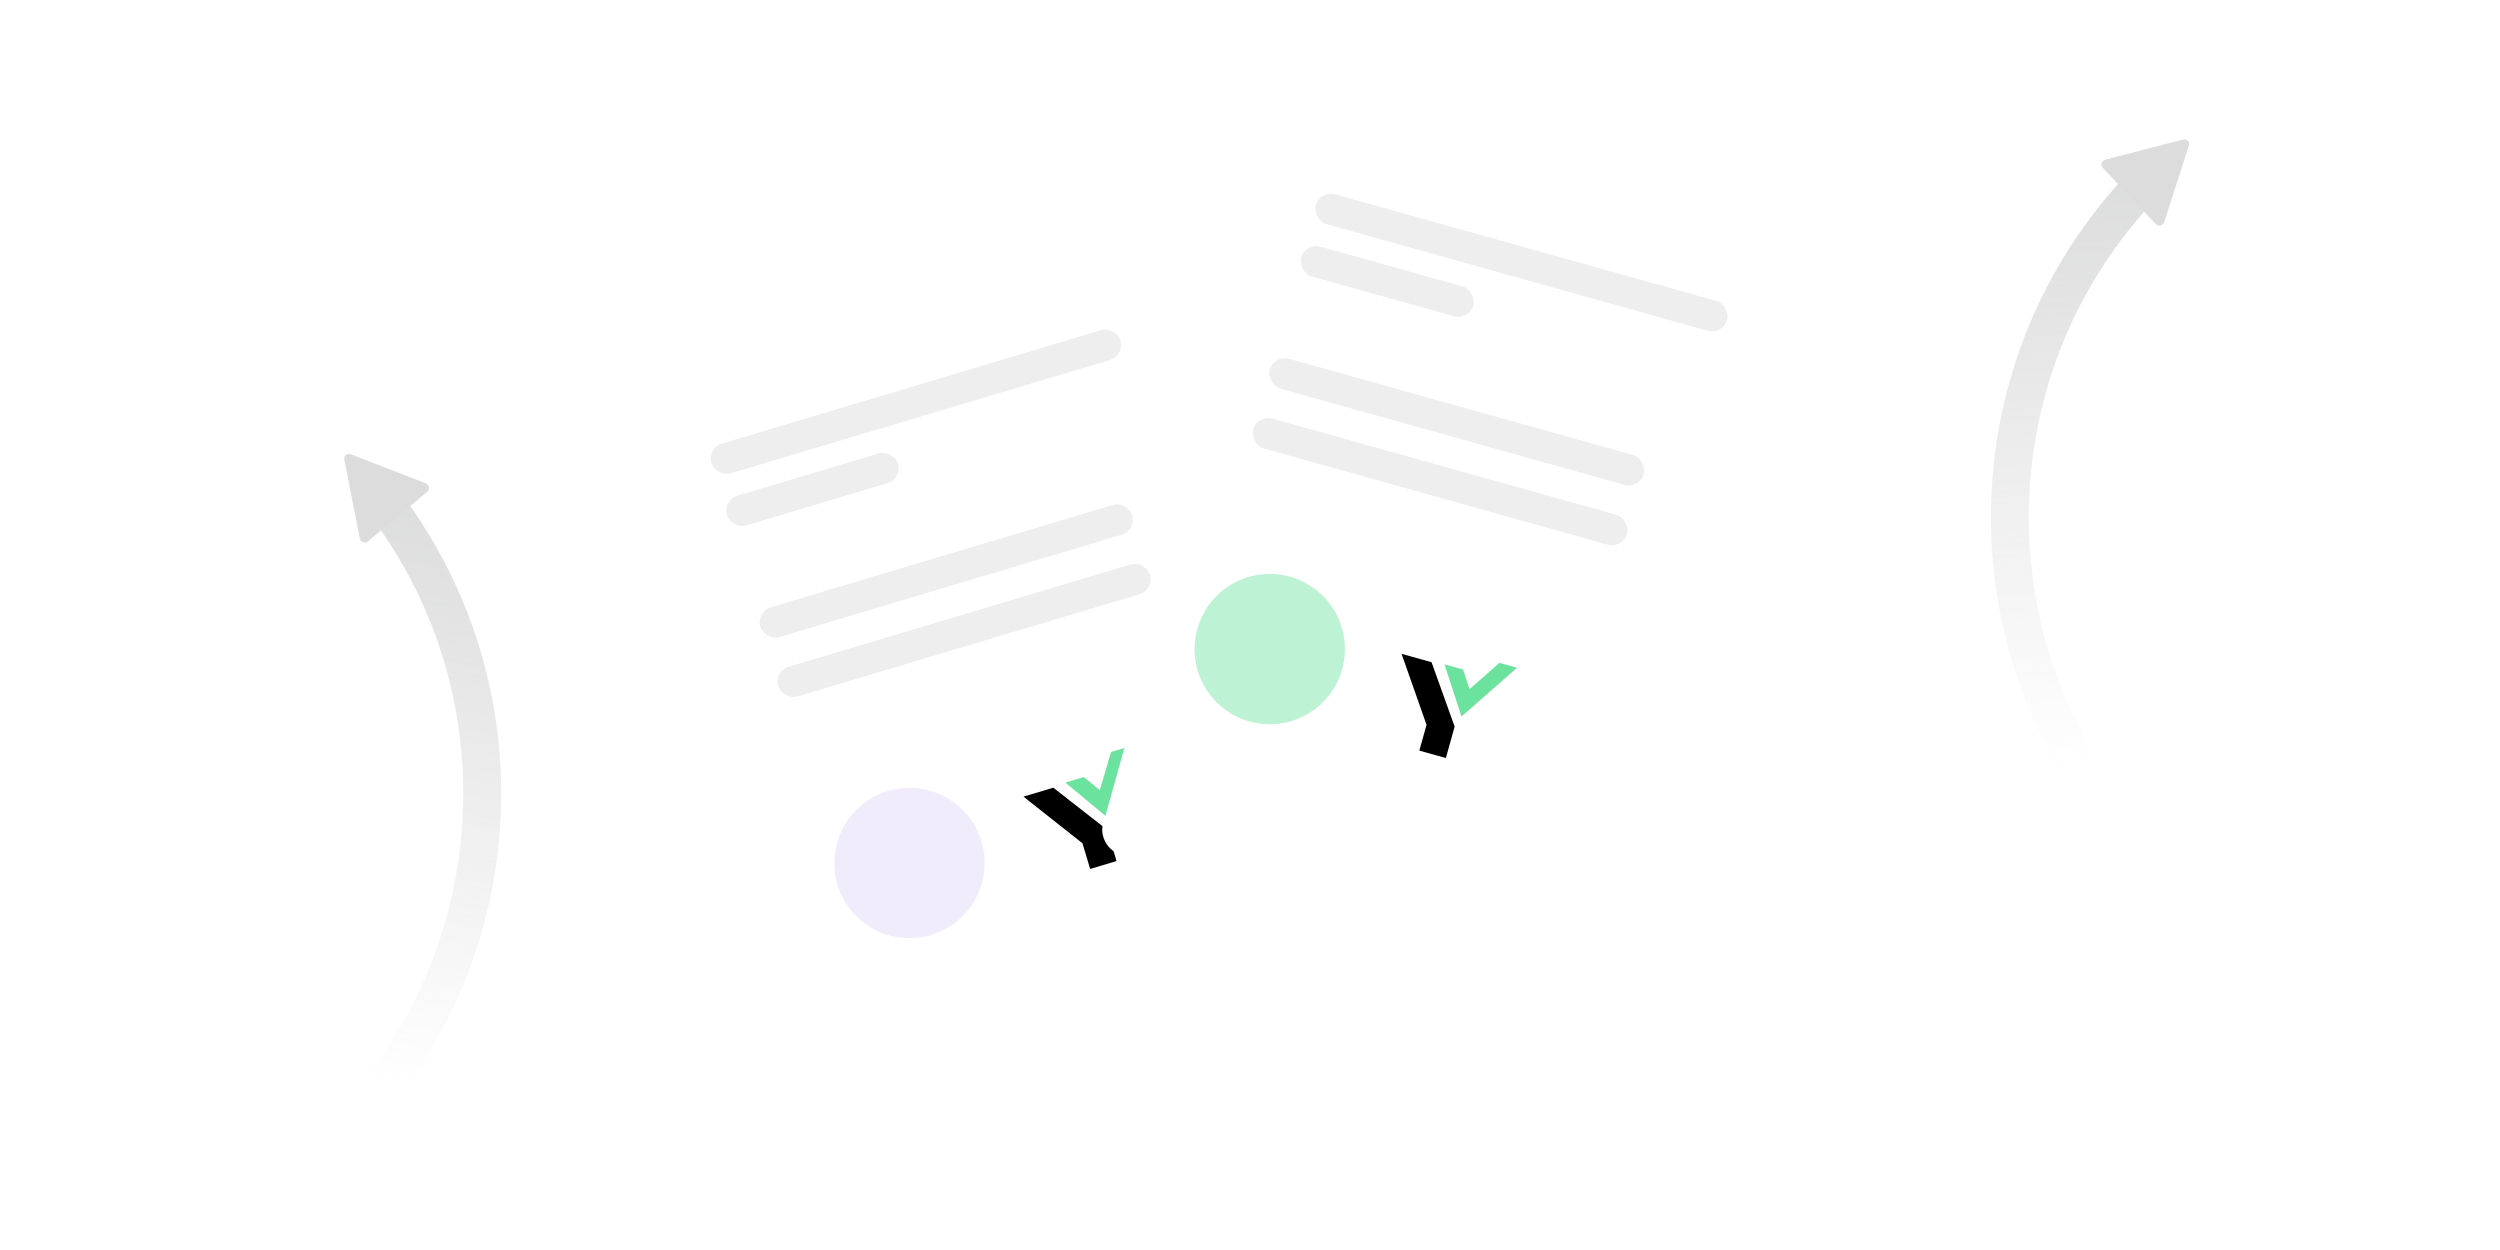 <svg width="322" height="161" viewBox="0 0 322 161" fill="none" xmlns="http://www.w3.org/2000/svg">
<g opacity="0.39">
<path d="M45.174 58.508C44.711 58.329 44.251 58.714 44.347 59.202L46.345 69.337C46.441 69.825 47.021 70.049 47.388 69.74L55.025 63.333C55.392 63.025 55.272 62.415 54.808 62.235L45.174 58.508Z" fill="#A5A6A6"/>
<path d="M50.742 62.373L49.64 60.977L45.899 64.116L46.934 65.43C65.606 89.145 63.443 122.961 42.434 144.118L41.324 145.236L44.473 148.989L45.805 147.654C68.64 124.754 71.008 88.075 50.742 62.373Z" fill="url(#paint0_linear_1_374)"/>
</g>
<g opacity="0.39">
<path d="M281.183 17.973C281.664 17.849 282.076 18.285 281.924 18.759L278.763 28.593C278.611 29.066 278.01 29.222 277.68 28.873L270.839 21.622C270.51 21.273 270.7 20.681 271.182 20.557L281.183 17.973Z" fill="#A5A6A6"/>
<path d="M275.204 21.166L276.461 19.907L279.812 23.459L278.632 24.644C257.334 46.032 255.558 79.871 273.969 103.323L274.942 104.562L271.378 107.924L270.211 106.443C250.188 81.048 252.093 44.342 275.204 21.166Z" fill="url(#paint1_linear_1_374)"/>
</g>
<g filter="url(#filter0_dd_1_374)">
<rect x="80" y="45.191" width="70.468" height="97" rx="3" transform="rotate(-16.652 80 45.191)" fill="white"/>
</g>
<path d="M131.82 102.605L139.422 108.615L140.412 111.923L143.812 110.906L142.609 106.882L135.664 101.456L131.82 102.605Z" fill="black"/>
<path d="M141.65 101.781L139.6 100.087L137.223 100.798L141.002 103.944L141.069 103.992L142.653 105.309L145.352 96.181L143.106 96.853L141.65 101.781Z" fill="#6BE29D"/>
<rect x="91.051" y="57.71" width="55" height="4" rx="2" transform="rotate(-16.652 91.051 57.71)" fill="#D9D9D9" fill-opacity="0.46"/>
<rect x="93.056" y="64.416" width="23" height="4" rx="2" transform="rotate(-16.652 93.056 64.416)" fill="#D9D9D9" fill-opacity="0.46"/>
<rect x="97.355" y="78.787" width="50" height="4" rx="2" transform="rotate(-16.652 97.355 78.787)" fill="#D9D9D9" fill-opacity="0.46"/>
<rect x="99.647" y="86.452" width="50" height="4" rx="2" transform="rotate(-16.652 99.647 86.452)" fill="#D9D9D9" fill-opacity="0.46"/>
<circle opacity="0.44" cx="117.14" cy="111.156" r="9.681" transform="rotate(-16.652 117.14 111.156)" fill="#DFD3F7"/>
<g filter="url(#filter1_dd_1_374)">
<rect x="167.361" y="8" width="70.468" height="97" rx="3" transform="rotate(15.621 167.361 8)" fill="white"/>
</g>
<path d="M180.519 84.214L183.739 93.354L182.809 96.68L186.227 97.635L187.358 93.59L184.384 85.294L180.519 84.214Z" fill="black"/>
<path d="M189.271 88.766L188.443 86.238L186.053 85.57L187.569 90.248L187.6 90.324L188.236 92.284L195.391 86.007L193.134 85.376L189.271 88.766Z" fill="#6BE29D"/>
<rect x="170.021" y="24.485" width="55" height="4" rx="2" transform="rotate(15.621 170.021 24.485)" fill="#D9D9D9" fill-opacity="0.46"/>
<rect x="168.136" y="31.227" width="23" height="4" rx="2" transform="rotate(15.621 168.136 31.227)" fill="#D9D9D9" fill-opacity="0.46"/>
<rect x="164.097" y="45.673" width="50" height="4" rx="2" transform="rotate(15.621 164.097 45.673)" fill="#D9D9D9" fill-opacity="0.46"/>
<rect x="161.942" y="53.377" width="50" height="4" rx="2" transform="rotate(15.621 161.942 53.377)" fill="#D9D9D9" fill-opacity="0.46"/>
<circle opacity="0.44" cx="163.542" cy="83.605" r="9.681" transform="rotate(15.621 163.542 83.605)" fill="#6BE29D"/>
<defs>
<filter id="filter0_dd_1_374" x="65.309" y="18.02" width="124.691" height="142.508" filterUnits="userSpaceOnUse" color-interpolation-filters="sRGB">
<feFlood flood-opacity="0" result="BackgroundImageFix"/>
<feColorMatrix in="SourceAlpha" type="matrix" values="0 0 0 0 0 0 0 0 0 0 0 0 0 0 0 0 0 0 127 0" result="hardAlpha"/>
<feOffset dy="7.712"/>
<feGaussianBlur stdDeviation="7.712"/>
<feColorMatrix type="matrix" values="0 0 0 0 0 0 0 0 0 0 0 0 0 0 0 0 0 0 0.08 0"/>
<feBlend mode="normal" in2="BackgroundImageFix" result="effect1_dropShadow_1_374"/>
<feColorMatrix in="SourceAlpha" type="matrix" values="0 0 0 0 0 0 0 0 0 0 0 0 0 0 0 0 0 0 127 0" result="hardAlpha"/>
<feOffset/>
<feGaussianBlur stdDeviation="1.928"/>
<feColorMatrix type="matrix" values="0 0 0 0 0 0 0 0 0 0 0 0 0 0 0 0 0 0 0.04 0"/>
<feBlend mode="normal" in2="effect1_dropShadow_1_374" result="effect2_dropShadow_1_374"/>
<feBlend mode="normal" in="SourceGraphic" in2="effect2_dropShadow_1_374" result="shape"/>
</filter>
<filter id="filter1_dd_1_374" x="126.514" y="0.984" width="123.441" height="141.849" filterUnits="userSpaceOnUse" color-interpolation-filters="sRGB">
<feFlood flood-opacity="0" result="BackgroundImageFix"/>
<feColorMatrix in="SourceAlpha" type="matrix" values="0 0 0 0 0 0 0 0 0 0 0 0 0 0 0 0 0 0 127 0" result="hardAlpha"/>
<feOffset dy="7.712"/>
<feGaussianBlur stdDeviation="7.712"/>
<feColorMatrix type="matrix" values="0 0 0 0 0 0 0 0 0 0 0 0 0 0 0 0 0 0 0.08 0"/>
<feBlend mode="normal" in2="BackgroundImageFix" result="effect1_dropShadow_1_374"/>
<feColorMatrix in="SourceAlpha" type="matrix" values="0 0 0 0 0 0 0 0 0 0 0 0 0 0 0 0 0 0 127 0" result="hardAlpha"/>
<feOffset/>
<feGaussianBlur stdDeviation="1.928"/>
<feColorMatrix type="matrix" values="0 0 0 0 0 0 0 0 0 0 0 0 0 0 0 0 0 0 0.04 0"/>
<feBlend mode="normal" in2="effect1_dropShadow_1_374" result="effect2_dropShadow_1_374"/>
<feBlend mode="normal" in="SourceGraphic" in2="effect2_dropShadow_1_374" result="shape"/>
</filter>
<linearGradient id="paint0_linear_1_374" x1="51.684" y1="63.364" x2="37.762" y2="137.831" gradientUnits="userSpaceOnUse">
<stop stop-color="#A5A6A6"/>
<stop offset="1" stop-color="#A5A6A6" stop-opacity="0"/>
</linearGradient>
<linearGradient id="paint1_linear_1_374" x1="274.154" y1="22.04" x2="279.339" y2="97.62" gradientUnits="userSpaceOnUse">
<stop stop-color="#A5A6A6"/>
<stop offset="1" stop-color="#A5A6A6" stop-opacity="0"/>
</linearGradient>
</defs>
</svg>
